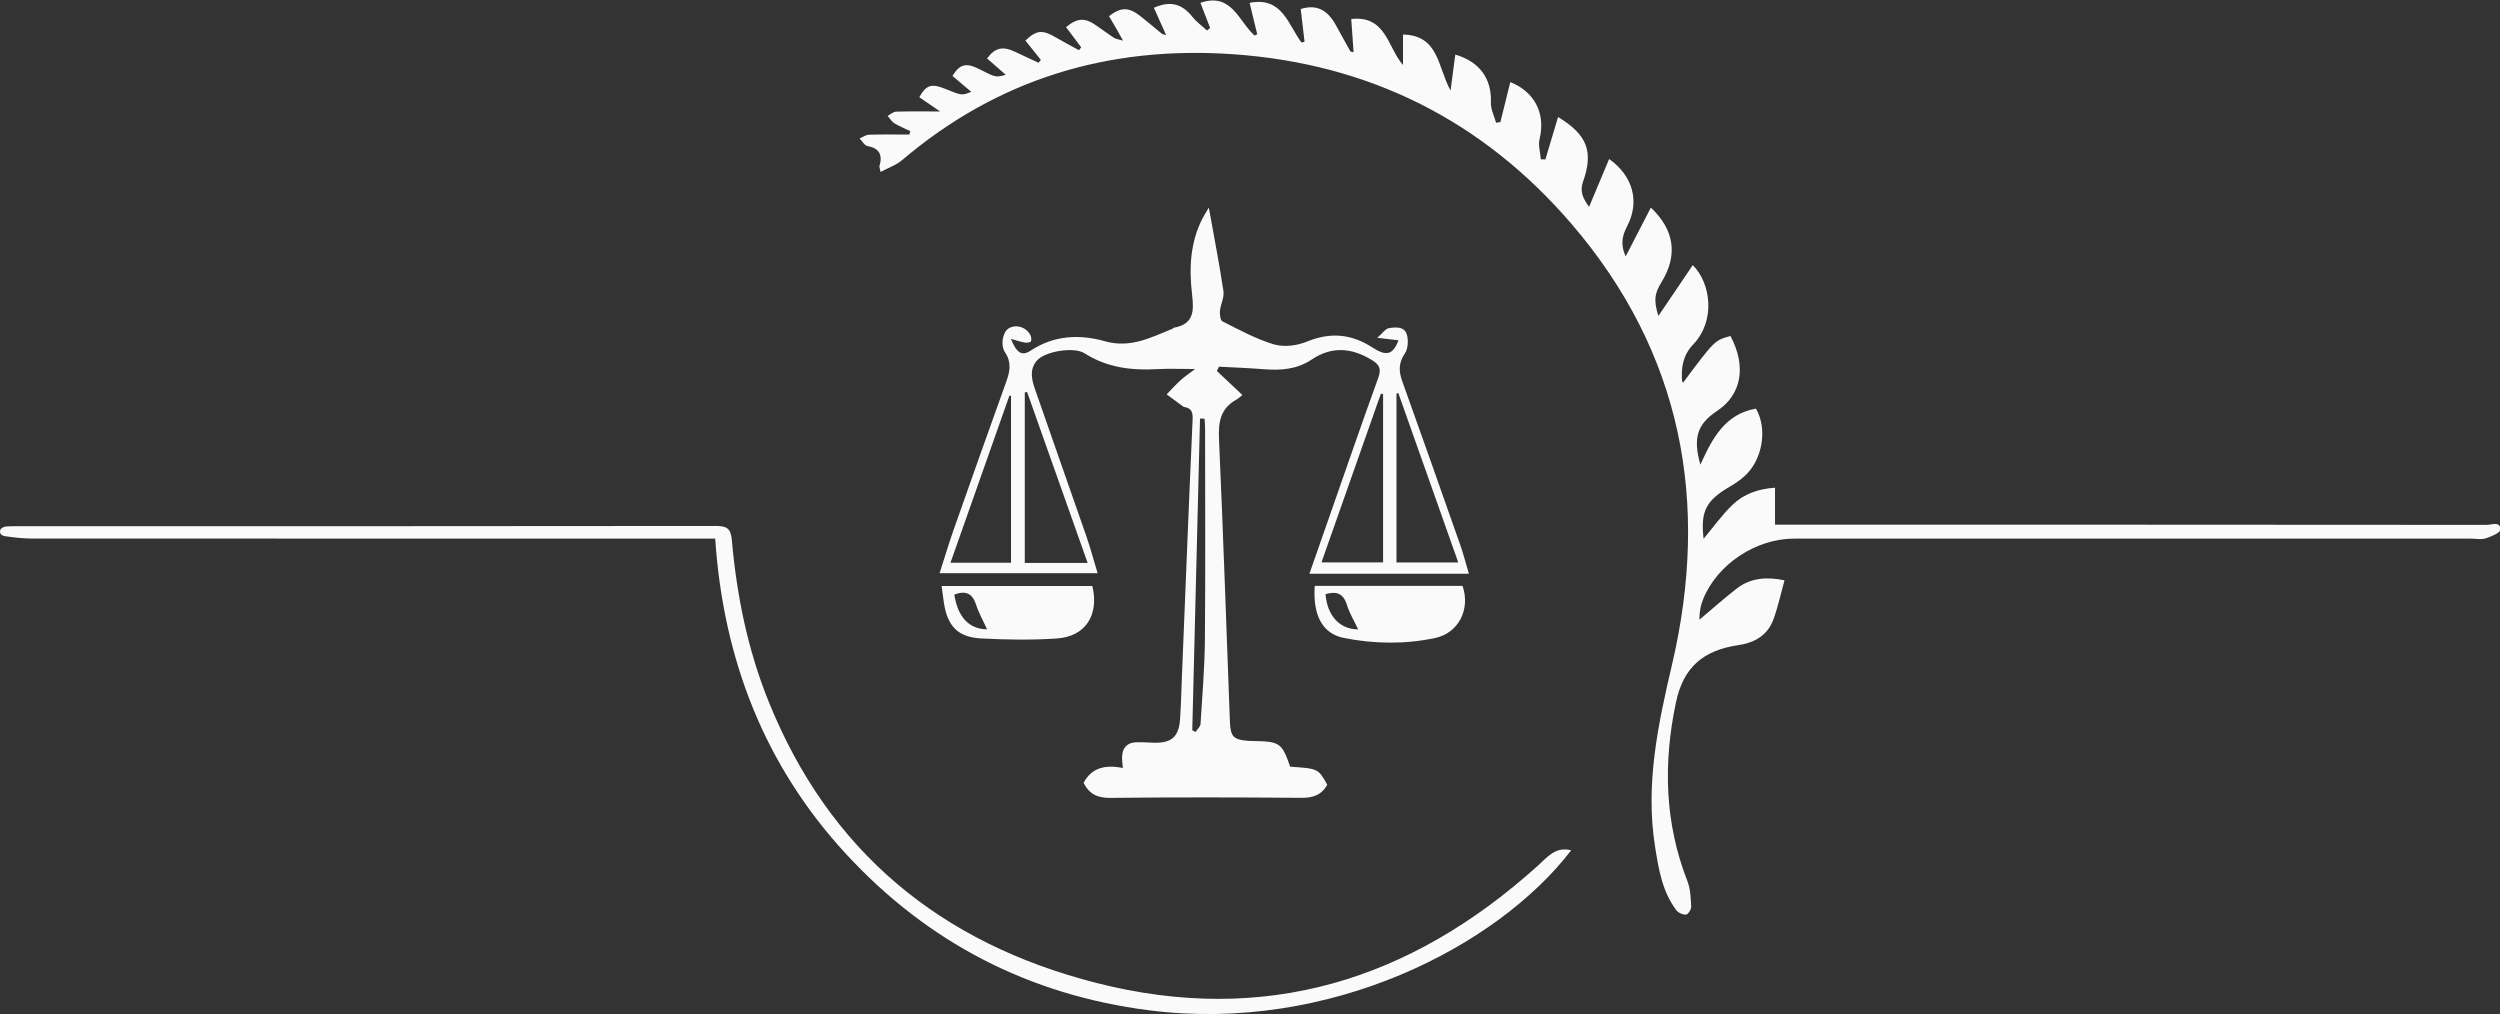 <svg xmlns="http://www.w3.org/2000/svg" fill="none" viewBox="0 0 2919 1184">
  <rect x="0" y="0" width="2919" height="1184" fill="#333333" stroke="none"/>
  <path fill="#fafafb" d="M1134.05 107.228c-8.16-6.903-15.13-12.791-21.97-18.573 8.66-14.003 16.03-15.715 31.33-7.937 19.26 9.788 19.26 9.788 30.9 6.621-7.81-6.844-14.84-13.005-21.82-19.129 9.59-12.825 18.5-14.633 33.32-7.444 8.89 4.312 17.91 8.348 26.87 12.508.86-1.137 1.72-2.276 2.58-3.413-6.03-7.541-12.06-15.081-18.01-22.527 13.13-12.427 19.99-12.844 35.82-3.48 8.76 5.181 17.83 9.849 26.76 14.748l2.58-3.373c-5.92-7.875-11.83-15.751-17.68-23.532 13.21-10.945 21.88-11.269 35.27-1.981 6.88 4.769 13.58 9.808 20.58 14.389 2.09 1.371 4.93 1.609 10.72 3.367-3.75-6.649-6.16-10.973-8.62-15.265-2.6-4.525-5.25-9.02-7.81-13.413 14.28-10.833 23.19-10.653 37.26.488 8.3 6.567 16.32 13.477 24.54 20.132.86.697 2.28.704 4.84 1.427-5.05-11.287-9.64-21.536-14.23-31.772 19.2-8.497 32.82-4.744 45.01 10.621 4.77 6.016 11.31 10.635 17.04 15.889 1.2-.985 2.4-1.969 3.6-2.953-3.69-9.577-7.38-19.155-11.32-29.385 36.68-12.503 44.7 21.888 63.26 38.253 1.02-.519 2.05-1.037 3.07-1.556-2.88-11.867-5.76-23.735-8.89-36.64 38.22-7.523 44.89 25.435 60.56 46.288 1.2-.271 2.39-.54 3.59-.809-1.49-12.811-2.98-25.62-4.46-38.284 17.81-5.485 30.56.293 40.62 18.124 5.84 10.356 11.43 20.849 17.23 31.225.29.507 1.5.491 3.87 1.179-.92-12.985-1.8-25.439-2.75-38.863 40.9-4.396 42.27 33.073 60.44 53.753V40.352c42.26.864 40.35 38.213 55.53 65.353 2.16-16.369 3.83-29.09 5.53-41.96 28.75 8.404 42.62 28.407 41.56 55.955-.3 7.773 3.91 15.718 6.05 23.584 1.68-.24 3.35-.481 5.03-.723 3.85-15.548 7.71-31.094 11.58-46.727 28.86 11.534 41.3 37.194 34.2 66.358-1.8 7.377.84 15.839 1.44 23.801 1.79.044 3.57.088 5.35.131 4.9-16.41 9.8-32.82 14.78-49.507 34.06 20.772 41.64 40.204 29.11 75.696-3.95 11.198-.09 19.259 7.1 29.212 8.16-19.476 15.74-37.554 23.43-55.88 27.87 19.812 35.99 49.922 21.01 78.499-5.73 10.932-8.12 21.207-1.72 35.264 10.28-19.919 19.78-38.347 29.42-57.015 27.53 25.988 31.65 55.608 12.73 86.506-8.63 14.104-9.57 21.549-3.99 40.006 7.31-10.756 13.78-20.248 20.21-29.761 6.65-9.824 13.27-19.668 19.99-29.635 21.32 21.528 26.87 64.996.52 92.651-12 12.591-14.21 26.761-13.03 42.638.05.712.73 1.378 1.13 2.083 36.86-49.414 36.86-49.414 55.39-54.62 19.08 36.05 12.69 68.754-15.59 87.527-23.56 15.648-28.27 31.752-19.54 62.783 14.12-31.419 29.25-59.344 64.89-65.42 13.82 23.577 7.63 60.141-13.45 78.917-4.91 4.375-10.4 8.272-16.1 11.563-28.94 16.71-35.29 29.117-31.59 61.482 10.87-12.974 21.21-27.634 33.92-39.828 12.85-12.34 29.46-18.51 49.48-19.82v43.164h18.54c270.95 0 541.89-.032 812.84.23 5.52.005 15.72-4.687 15.47 5.634-.09 3.635-10.76 8.087-17.23 10.152-5.2 1.66-11.37.254-17.11.254-263.44-.006-526.87-.019-790.3.008-44.66.004-89.84 30.057-106.24 70.892-2.89 7.198-4.36 14.968-4.21 23.753 14.58-12.239 28.76-24.989 43.84-36.579 16.1-12.384 34.75-13.612 55.49-9.437-4.36 15.661-7.6 31.201-13.05 45.919-6.77 18.26-21.77 26.961-40.58 29.742-41.75 6.171-64.55 26.105-73.19 67.156-14.86 70.557-13.26 140.268 13.42 208.417 3.57 9.12 3.89 19.71 4.43 29.69.18 3.21-3.49 9.13-5.89 9.39-3.65.41-9.12-1.98-11.41-5-16.59-21.94-20.78-48.34-24.92-74.501-11.45-72.311 3.35-141.955 19.76-211.986 44.6-190.247 11.7-364.65-117.14-514.767-103.31-120.377-235.67-187.147-395.1-198.26-145.52-10.143-274.98 28.741-386.77 123.749-6.73 5.718-15.75 8.744-24.97 13.707-.77-3.875-1.69-5.597-1.3-6.943 3.77-13.001-.06-20.713-14.13-23.388-3.46-.657-6.07-5.722-9.08-8.761 3.62-1.528 7.21-4.263 10.88-4.377 15.7-.49 31.42-.208 47.14-.208l1.18-4.023c-6.22-2.972-12.71-5.503-18.55-9.092-3.2-1.971-5.31-5.725-7.92-8.675 3.26-1.722 6.48-4.832 9.79-4.934 16.48-.512 32.98-.234 51.51-.234-8.14-5.549-16.31-11.118-24.37-16.614 7.86-14.2 14.32-16.29 29.54-10.086 20.21 8.239 20.21 8.239 31.16 3.771Z"/>
  <path fill="#fafafb" d="M1406.44 488.848c-1.77-.047-3.54-.092-5.31-.139l-9.04 363.915c1.29.681 2.59 1.363 3.88 2.045 2-3.14 5.56-6.181 5.77-9.434 2.09-33.006 4.82-66.035 5.11-99.078.71-82.096.25-164.202.21-246.306 0-3.668-.4-7.335-.62-11.003Zm-225.96 168.185V462.229c-.64-.078-1.27-.158-1.9-.238-22.8 64.638-45.59 129.278-68.79 195.042h70.69Zm522.19-.3c-23.61-66.714-46.81-132.286-70.01-197.858l-2.13.744v197.114h72.14Zm-87.78-.068V460.123c-.86-.162-1.71-.322-2.57-.482-23.08 65.543-46.15 131.086-69.37 197.024h71.94Zm-344.96.611c-23.91-67.505-47.32-133.583-70.72-199.66-.89.209-1.78.42-2.67.631v199.029h73.39Zm-89.6-261.549c6.74 16.54 12.85 20.429 23.13 13.636 27.31-18.05 57.2-19.226 86.66-10.91 29.59 8.355 53.38-4.264 78.52-14.418.8-.324 1.41-1.29 2.2-1.435 23.91-4.395 23.14-20.491 20.93-39.688-3.46-30.06-2.04-60.072 12.3-87.928 1.71-3.323 3.75-6.476 7.35-12.636 6.23 34.789 12.38 66.14 17.1 97.707 1.08 7.273-3.36 15.228-4.1 22.98-.38 4.076.44 10.958 2.91 12.193 19.65 9.824 39.21 20.688 60.09 26.868 11.62 3.44 26.94 1.527 38.44-3.201 27.51-11.304 52.18-9.055 76.7 6.908 16.22 10.56 23.9 8.43 30.34-8.499-7.08-.816-13.7-1.579-24.83-2.861 6-5.174 9.53-10.708 13.78-11.342 7.91-1.176 18.47-2.233 21.04 8.343 1.6 6.604 1.12 15.861-2.5 21.136-7.47 10.884-7.37 20.691-3.19 32.352 22.92 63.932 45.52 127.981 68.03 192.056 3.62 10.311 6.29 20.96 9.83 32.925h-186.2c8.14-23.252 15.96-45.628 23.79-68.001 18.81-53.701 37.3-107.515 56.7-160.999 3.7-10.178 1.26-15.072-7.19-20.309-23.63-14.649-47.12-16.633-70.78-.732-17.17 11.536-36.11 12.784-55.9 11.212-17.37-1.38-34.8-1.999-52.2-2.953-.83 1.672-1.65 3.344-2.47 5.016 9.59 9.02 19.18 18.038 29.82 28.037-2.23 1.748-4.45 4.005-7.09 5.468-18.3 10.097-21.13 25.712-20.25 45.455 4.93 110.261 8.6 220.578 12.77 330.874.65 17.327 4.27 20.799 22.06 22.074 2.2.157 4.41.14 6.62.18 29.47.532 32.19 2.488 41.67 29.948 32.75 2.249 32.75 2.249 43.29 20.988-6.71 12.425-17.08 15.484-30.86 15.369-74.23-.621-148.47-.724-222.69.063-14.9.158-24.51-4.651-30.97-17.531 9.77-18.46 26.27-21.199 45.89-17.419-.42-5.112-1.07-8.89-.96-12.648.29-10.32 5.32-16.806 16.02-17.301 7.04-.325 14.11.332 21.17.505 20.65.51 29.12-6.877 30.55-27.652 1.12-16.288 1.48-32.629 2.14-48.948 4.08-100.144 7.98-200.294 12.49-300.418.39-8.574-.89-13.427-9.55-14.956-.44-.076-.92-.159-1.26-.406-6.5-4.765-12.98-9.556-19.46-14.341 5.29-5.451 10.35-11.147 15.93-16.272 4.39-4.031 9.43-7.359 17.25-13.355-17.31 0-30.64-.624-43.9.126-30.16 1.706-58.9-1.696-85.11-18.47-12.41-7.945-46.52-2.414-55.93 8.739-8.9 10.568-5.66 22.607-1.72 33.948 19.79 57.079 39.98 114.017 59.77 171.096 4.72 13.615 8.43 27.577 13.08 42.949h-184.52c5.79-17.942 10.9-35.102 16.84-51.972 20.2-57.412 40.57-114.761 61.15-172.036 4.23-11.756 6.14-22.466-1.6-33.928-5.71-8.466-2.52-23.618 4.08-27.766 8.19-5.15 19.68-2.211 25.15 6.882 1.32 2.2 1.92 5.65 1.15 7.967-.4 1.227-4.57 2.037-6.82 1.665-5.09-.846-10.03-2.541-16.68-4.334"/>
  <path fill="#fafafb" d="M1834.51 992.808c-85.91 112.062-282.06 213.742-492.89 186.822-139.84-17.86-258.33-78.98-353.843-182.584-95.28-103.36-143.218-227.288-152.72-368.152-6.442 0-12.036-.002-17.628-.002-336.384 0-443.768.023-780.152-.101-10.107-.004-20.259-1.187-30.284-2.577C4.453 625.862 0 625 0 620.658c0-5.658 8.061-6.026 8.061-6.026s5.221-.229 7.875-.229c349.645-.003 470.291.068 819.936-.288 12.727-.013 17.423 2.905 18.6 16.247 5.685 64.445 18.324 127.336 42.596 187.761 70.739 176.109 201.072 283.067 382.812 329.487 196.81 50.27 367.03-2.87 515.38-136.53 11.56-10.41 21.04-23.014 39.25-18.272Zm-286.79-299.037c1.87 24.998 16.51 41.148 38.08 41.103-4.58-9.765-10.14-18.883-13.19-28.772-4.25-13.779-12.76-15.96-24.89-12.331Zm-12.63-9.71h172.57c9.4 27.038-4.5 55.045-31.97 60.865-35.33 7.485-71.23 6.973-106.58-.051-24.98-4.964-36.39-26.381-34.02-60.814"/>
  <path fill="#fafafb" d="M1114.26 694.223c4.01 26.368 17.37 40.472 38.29 40.552-4.45-9.736-9.72-18.963-12.92-28.86-4.32-13.345-12.26-16.612-25.37-11.692Zm-14.75-10.036h175.92c8.11 33.792-7.89 58.981-41.33 61.273-29.36 2.014-59.04 1.531-88.47-.013-27.1-1.42-39.16-14.209-43.47-41.096-.97-6.067-1.61-12.187-2.65-20.164"/>
</svg>

